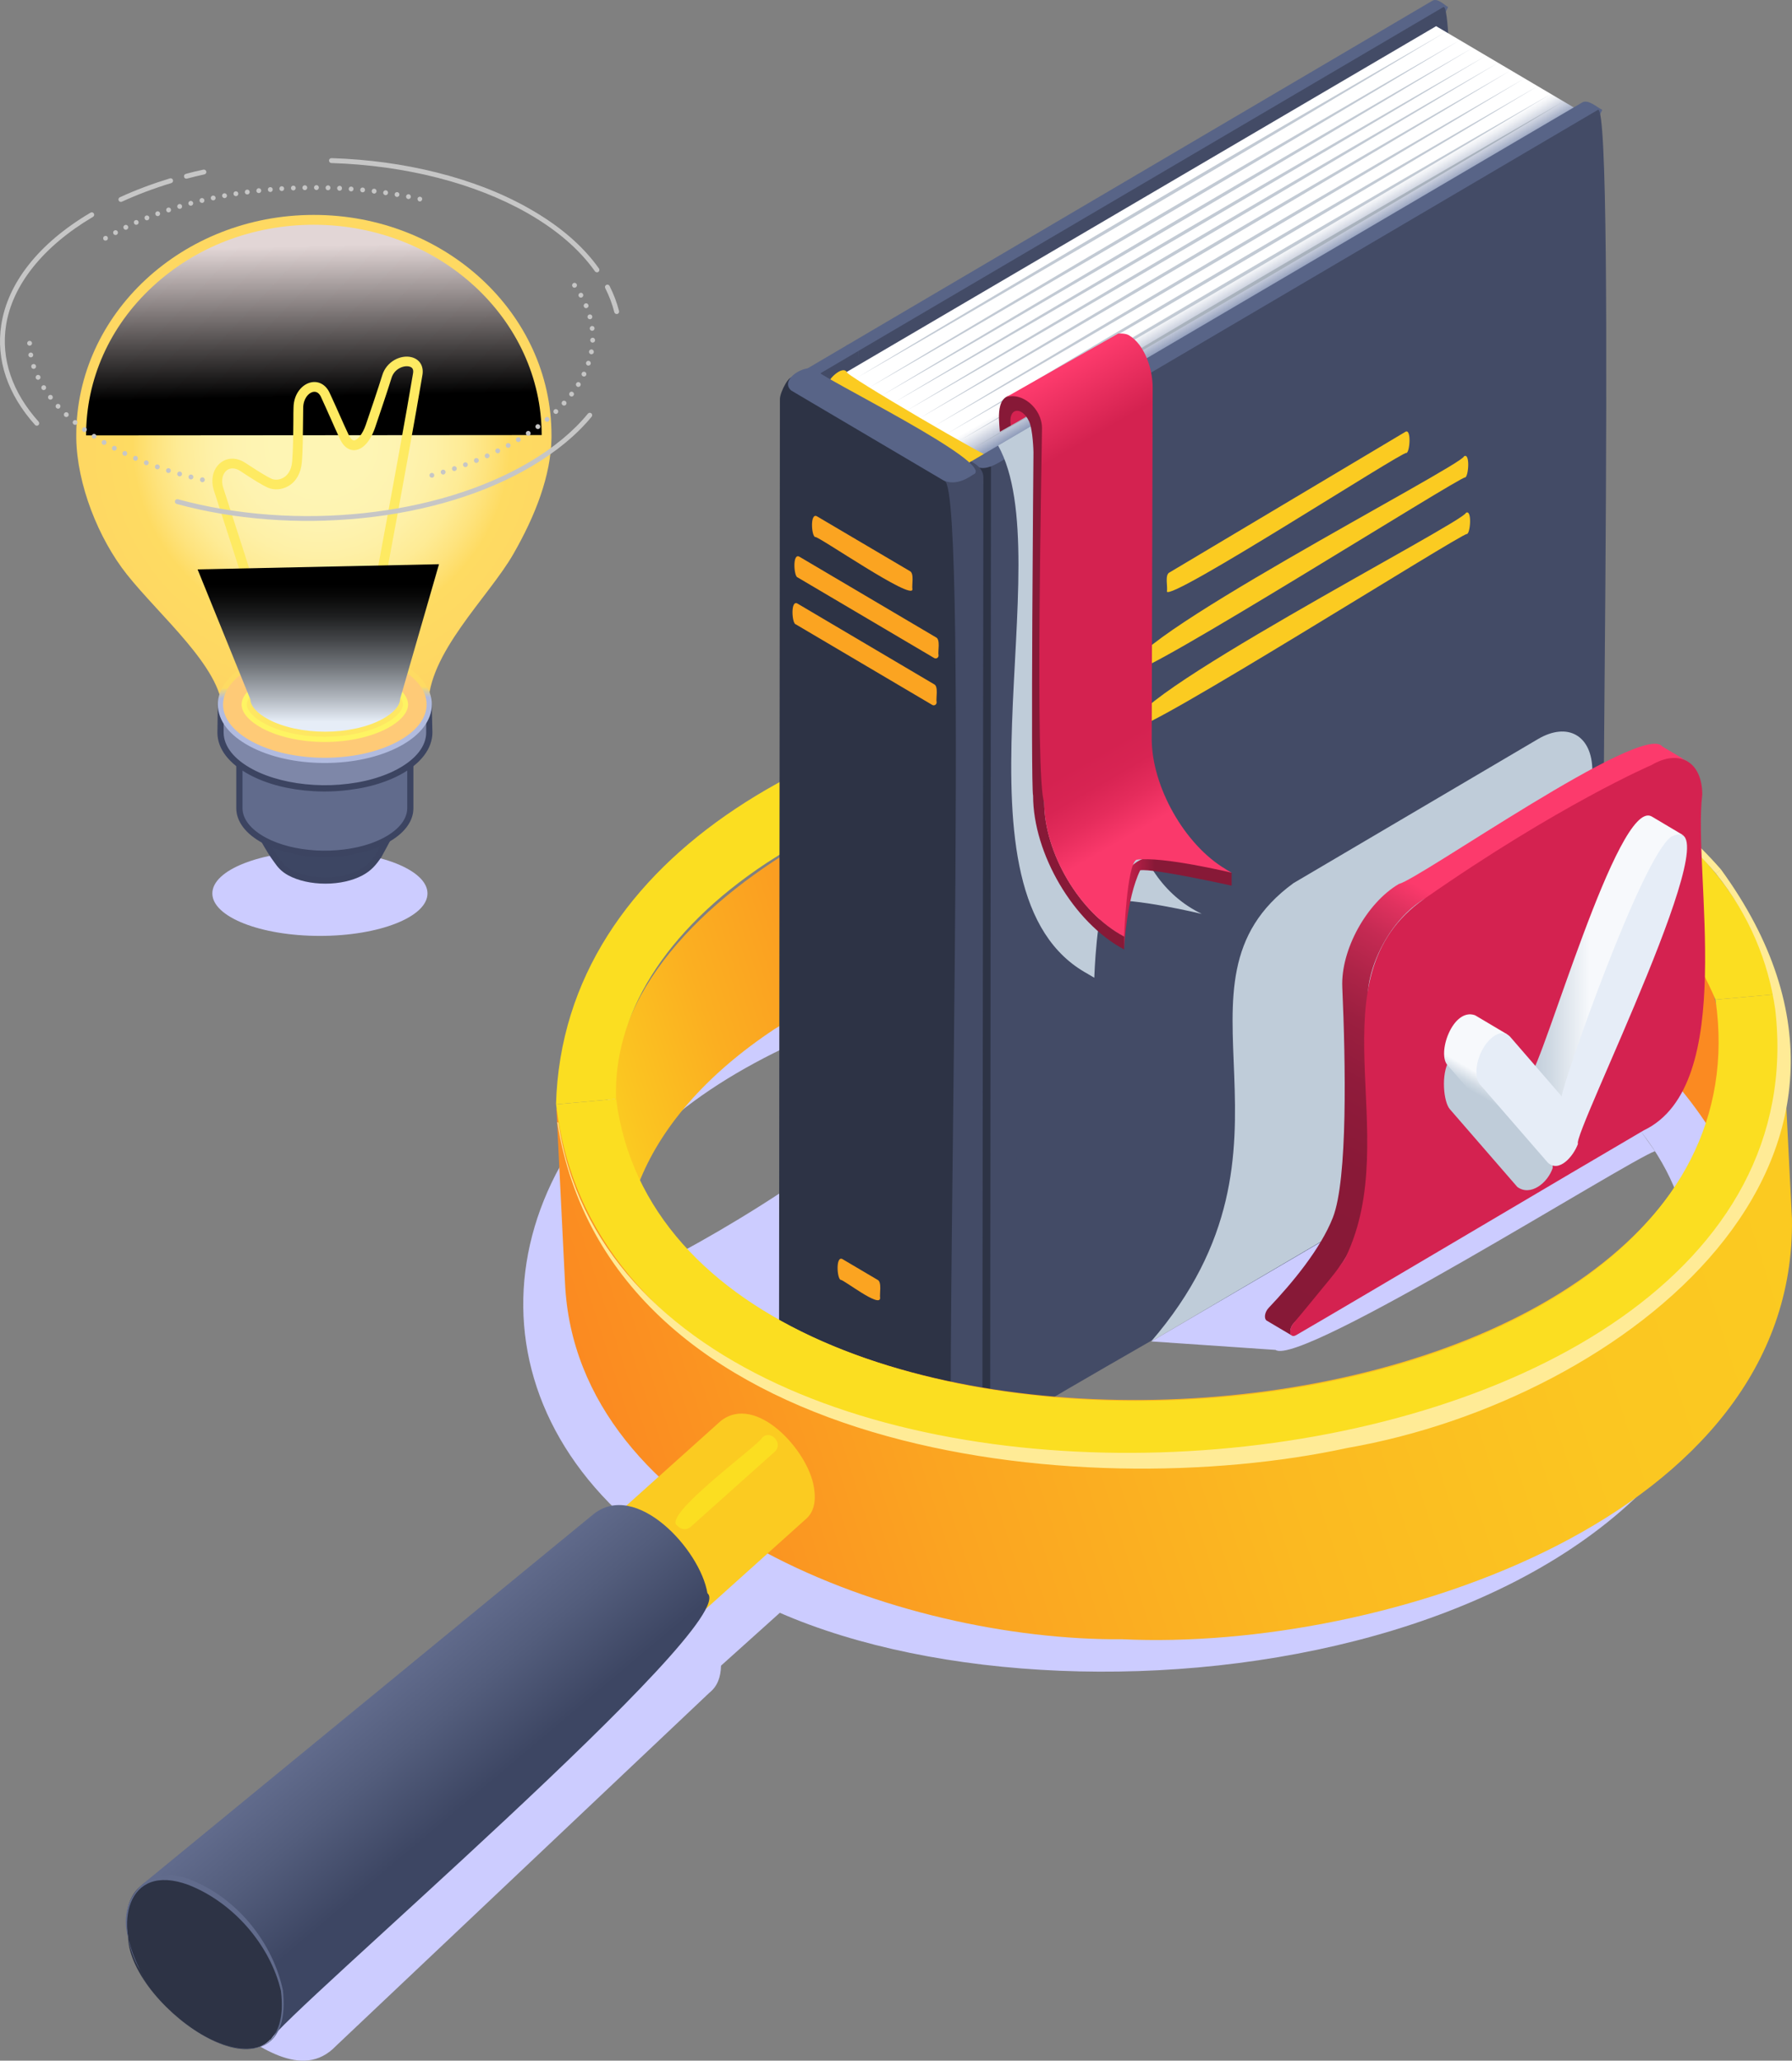 <svg width="87" height="100" viewBox="0 0 87 100" fill="none" xmlns="http://www.w3.org/2000/svg">
<rect x="0" y="0" width="87" height="100" fill="#808080" stroke="none"/>
<g style="mix-blend-mode:multiply">
<path d="M84.954 60.739C82.507 40.229 47.746 39.965 34.023 49.611C23.611 56.182 22.255 67.958 32.023 75.034C31.645 75.37 31.294 75.687 30.995 75.954C30.299 75.815 29.74 75.977 29.399 76.373C29.399 76.373 16.474 88.445 10.519 93.859C9.185 95.069 9.372 97.249 10.89 98.205C12.404 99.165 14.651 101.028 16.316 99.28L34.437 82.147C34.825 81.837 34.989 81.411 35.005 80.831L37.86 78.265C52.923 84.834 84.074 80.514 84.958 60.733L84.954 60.739ZM74.733 72.492C65.556 78.559 50.828 79.878 40.1 75.954C40.556 73.909 37.554 70.375 35.584 71.839C35.584 71.839 35.032 72.333 34.28 73.006C11.524 52.443 59.269 39.82 73.6 50.118C84.403 55.744 84.909 65.761 74.73 72.492H74.733Z" fill="#CCCCFF"/>
</g>
<path d="M37.628 49.924C50.29 41.948 74.179 41.084 82.969 54.728C87.725 40.052 63.866 34.242 52.33 36.586C42.108 37.196 25.275 46.518 31 57.452C32.035 54.768 34.239 52.163 37.625 49.924H37.628Z" fill="url(#paint0_linear_3525_4381)"/>
<path d="M37.219 41.876C49.717 33.675 76.638 32.907 83.286 48.51L86.281 48.24C80.31 25.725 27.694 29.068 26.994 53.591L29.908 53.328C29.77 49.325 32.19 45.199 37.219 41.876Z" fill="#FBDE21"/>
<path d="M83.552 42.192C78.435 36.329 70.762 34.367 62.961 33.457C62.964 33.467 62.971 33.48 62.974 33.49C70.722 34.426 78.32 36.517 83.312 42.396L83.552 42.195V42.192Z" fill="#FFEB96"/>
<g style="mix-blend-mode:multiply">
<path d="M46.285 70.936L37.052 70.626C23.785 61.831 26.16 65.617 38.024 57.795L46.285 70.936Z" fill="#CCCCFF"/>
</g>
<path d="M69.51 0.054L41.085 16.772L39.059 64.974L70.302 0.344C70.101 0.222 69.766 -0.134 69.513 0.054H69.51Z" fill="#586487"/>
<path d="M41.157 16.729L39.101 17.939L39.059 64.974L41.67 17.032L41.157 16.729Z" fill="#586487"/>
<path d="M70.078 0.341L41.67 17.032L39.709 65.198L70.364 47.188C70.052 46.954 71.008 0.021 70.082 0.344L70.078 0.341Z" fill="#434B66"/>
<path d="M39.849 18.104L39.807 65.139L41.633 64.067L41.672 17.032L39.849 18.104Z" fill="#434B66"/>
<path d="M69.723 1.27L76.7 5.389L47.197 22.687L40.221 18.569L69.723 1.27Z" fill="url(#paint1_linear_3525_4381)"/>
<path d="M41.104 18.045C40.884 18.117 48.435 22.523 48.08 22.16L47.253 22.648L40.276 18.533C40.171 18.464 40.88 17.725 41.104 18.045Z" fill="#FBCB21"/>
<path d="M76.79 4.987L48.595 21.54L47.103 69.429L77.788 5.329C77.542 5.217 77.079 4.775 76.79 4.987Z" fill="#586487"/>
<path d="M77.581 5.329L49.382 21.902L49.08 69.092C49.366 68.608 78.05 52.678 77.853 51.85C77.551 51.645 78.477 5 77.581 5.329Z" fill="#434B66"/>
<path d="M47.56 22.977L47.518 70.012L49.344 68.941L49.383 21.906L47.56 22.977Z" fill="#434B66"/>
<path d="M47.453 22.325L47.519 70.013L48.071 69.686L48.11 22.648L47.453 22.325Z" fill="#2D3345"/>
<path d="M48.682 21.491L47.145 22.394C47.719 23.232 48.803 22.183 49.385 21.906L48.682 21.491Z" fill="#586487"/>
<path d="M45.801 23.305L47.141 22.391C47.463 22.556 47.755 22.81 47.742 23.202L47.693 69.611C47.742 70.531 46.415 71.279 45.656 70.738L45.801 23.305Z" fill="#434B66"/>
<path d="M38.534 18.361L45.865 23.347C47.061 23.693 45.842 69.659 46.243 70.375C46.243 70.688 45.908 70.883 45.642 70.728C45.176 70.273 37.398 66.421 37.821 65.534L37.864 19.36C37.864 19.034 38.36 18.064 38.534 18.361Z" fill="#2D3345"/>
<path d="M47.242 23.033C46.792 23.35 46.204 23.577 45.695 23.248L38.413 18.951C37.809 18.42 39.109 17.642 39.586 17.929C39.569 18.199 48.549 22.549 47.242 23.033Z" fill="#586487"/>
<path d="M39.577 26.06C39.705 25.991 44.333 29.193 44.297 28.593C44.257 28.408 44.398 27.815 44.169 27.712L39.662 25.055C39.321 24.867 39.393 26.004 39.573 26.06H39.577Z" fill="#FBA421"/>
<path d="M38.628 30.294L45.26 34.208C45.355 34.264 45.473 34.195 45.473 34.083C45.427 33.895 45.578 33.305 45.345 33.203L38.714 29.288C38.372 29.101 38.447 30.241 38.625 30.294H38.628Z" fill="#FBA421"/>
<path d="M38.722 28.019L45.354 31.933C45.449 31.989 45.567 31.92 45.567 31.808C45.521 31.62 45.672 31.03 45.439 30.928L38.807 27.014C38.466 26.826 38.541 27.966 38.719 28.019H38.722Z" fill="#FBA421"/>
<path d="M68.275 21.981C68.104 21.886 56.726 29.249 56.65 28.702C56.706 28.5 56.532 27.887 56.782 27.778L68.229 20.956C68.531 20.771 68.449 21.968 68.275 21.985V21.981Z" fill="#FBCB21"/>
<path d="M71.214 25.915C71.04 25.823 55.228 35.808 55.149 35.26C53.71 34.301 71.089 25.335 71.168 24.887C71.477 24.699 71.385 25.905 71.214 25.915Z" fill="#FBCB21"/>
<path d="M71.124 23.172C70.95 23.079 55.138 33.064 55.059 32.517C53.621 31.557 70.999 22.591 71.078 22.143C71.387 21.955 71.295 23.162 71.124 23.172Z" fill="#FBCB21"/>
<path d="M40.814 62.108C40.949 62.089 42.736 63.497 42.729 62.986C42.693 62.804 42.828 62.204 42.601 62.105L40.903 61.103C40.565 60.918 40.634 62.053 40.814 62.108Z" fill="#FBA421"/>
<path d="M47.264 21.754C56.595 16.393 66.686 10.464 75.909 4.921C66.577 10.279 56.487 16.211 47.264 21.754Z" fill="#A9B2BD"/>
<path d="M46.557 21.398C55.918 16.037 66.044 10.104 75.3 4.558C65.939 9.92 55.813 15.852 46.557 21.398Z" fill="#C2CAD4"/>
<path d="M44.652 20.29C54 14.915 64.114 8.967 73.353 3.411C64.005 8.785 53.895 14.734 44.652 20.29Z" fill="#C2CAD4"/>
<path d="M45.953 21.058C55.301 15.684 65.414 9.738 74.657 4.179C65.309 9.554 55.196 15.499 45.953 21.058Z" fill="#C2CAD4"/>
<path d="M45.348 20.685C54.686 15.307 64.786 9.362 74.019 3.802C64.681 9.177 54.581 15.126 45.348 20.685Z" fill="#C2CAD4"/>
<path d="M44.029 19.921C53.377 14.546 63.494 8.601 72.737 3.045C63.386 8.42 53.272 14.365 44.029 19.921Z" fill="#C2CAD4"/>
<path d="M43.398 19.535C52.763 14.173 62.893 8.244 72.152 2.701C62.788 8.063 52.658 13.992 43.398 19.535Z" fill="#C2CAD4"/>
<path d="M41.605 18.328C50.917 12.983 60.991 7.074 70.195 1.547C60.883 6.889 50.812 12.805 41.605 18.328Z" fill="#C2CAD4"/>
<path d="M42.805 19.199C52.153 13.824 62.263 7.876 71.502 2.319C62.154 7.694 52.044 13.643 42.805 19.199Z" fill="#C2CAD4"/>
<path d="M42.18 18.817C51.524 13.445 61.638 7.503 70.877 1.95C61.529 7.322 51.423 13.264 42.18 18.817Z" fill="#C2CAD4"/>
<g style="mix-blend-mode:multiply">
<path d="M52.827 47.272L53.126 47.447C53.126 47.447 53.251 43.998 53.72 43.721C54.955 43.533 58.348 44.351 58.348 44.351C50.781 40.687 56.798 24.216 53.697 18.541L48.455 21.618C51.556 27.177 45.709 43.427 52.827 47.269V47.272Z" fill="#BFCCD9"/>
</g>
<path d="M54.573 45.446C53.623 40.523 56.629 41.215 59.795 42.349V42.979C59.795 42.979 55.975 42.129 55.354 42.234C54.684 43.612 54.569 46.075 54.569 46.075V45.446H54.573Z" fill="url(#paint2_linear_3525_4381)"/>
<path d="M49.212 19.953C49.028 20.023 48.895 20.727 49.071 20.656C49.246 20.584 54.293 17.559 54.293 17.559C54.303 17.381 54.251 16.926 54.434 16.857L49.212 19.953Z" fill="#D42250"/>
<path d="M49.63 19.238C50.972 19.623 50.744 21.005 50.74 21.905L50.694 38.933C50.701 41.389 52.416 44.314 54.577 45.445V46.075C52.113 44.773 50.159 41.419 50.156 38.616C50.029 38.104 50.174 21.942 50.174 21.942C50.174 21.942 50.15 20.85 49.959 20.444C49.607 19.699 48.924 19.768 49.075 20.655L48.543 20.955C48.484 20.236 48.289 18.853 49.63 19.238Z" fill="#871937"/>
<path d="M59.502 42.174C57.518 41.007 55.908 38.165 55.915 35.837L55.961 18.809C55.961 17.912 55.577 16.718 54.798 16.263C54.612 16.16 54.288 16.189 54.288 16.189C54.288 16.189 49.182 19.082 48.83 19.284C49.603 18.997 50.588 19.815 50.588 20.777C50.588 21.739 50.237 37.833 50.693 38.936C50.696 41.393 52.414 44.318 54.575 45.449C54.575 45.449 54.7 42 55.169 41.723C56.404 41.535 59.797 42.352 59.797 42.352L59.498 42.178L59.502 42.174Z" fill="url(#paint3_linear_3525_4381)"/>
<g style="mix-blend-mode:multiply">
<path d="M74.663 35.868L62.799 42.855C56.098 47.739 64.132 55.527 55.885 65.1L75.445 53.605C76.597 52.085 77.412 49.618 77.406 48.078L77.307 37.404C77.304 35.7 76.118 35.01 74.663 35.868Z" fill="#BFCCD9"/>
</g>
<g style="mix-blend-mode:multiply">
<path d="M61.927 65.508L55.897 65.096L77.795 52.262L80.347 55.863C78.981 56.351 63.129 66.349 61.927 65.508Z" fill="#CCCCFF"/>
</g>
<path d="M80.7 36.22C79.747 35.026 68.937 42.653 67.913 42.897C66.339 43.824 65.088 46.106 65.167 47.906C65.328 51.57 65.436 57.231 64.71 59.084C64.112 60.611 62.733 62.267 61.596 63.464C61.376 63.694 61.366 64.008 61.498 64.087L62.73 64.816C62.595 64.736 62.608 64.423 62.828 64.192C63.965 62.995 65.344 61.343 65.942 59.813C66.668 57.96 66.559 52.298 66.398 48.635C66.32 46.834 67.571 44.556 69.144 43.629C70.205 43.362 80.92 35.795 81.931 36.952L80.7 36.223V36.22Z" fill="url(#paint4_linear_3525_4381)"/>
<path d="M82.643 38.555C82.64 36.969 81.536 36.329 80.183 37.124C80.183 37.124 75.693 39.053 69.14 43.626C63.64 47.465 68.186 55.03 65.345 60.984C65.253 61.176 65.193 61.213 64.962 61.561C64.823 61.771 64.195 62.523 64.195 62.523C64.195 62.523 63.118 63.844 62.82 64.189C62.522 64.534 62.607 64.977 62.932 64.789C66.01 63.002 76.547 56.753 79.802 54.854C84.4 52.661 82.18 42.403 82.643 38.555Z" fill="#D42250"/>
<g style="mix-blend-mode:multiply">
<path d="M79.671 41.77C82.821 40.124 75.062 56.302 75.388 56.661C75.148 57.41 74.297 58.072 73.663 57.598L70.388 53.825C70.08 53.472 69.955 52.127 70.349 51.477C70.513 51.207 71.643 51.27 71.824 51.477L74.337 54.379C74.626 53.97 79.106 41.391 79.667 41.773L79.671 41.77Z" fill="#BFCCD9"/>
</g>
<path d="M80.179 39.616C78.546 38.749 74.95 51.547 74.25 52.269L75.823 53.202C76.533 52.45 80.129 39.669 81.752 40.55L80.179 39.616Z" fill="url(#paint5_linear_3525_4381)"/>
<path d="M75.144 56.424L71.958 52.585C71.393 52.048 72.313 50.129 73.186 50.201L71.613 49.268C70.529 48.876 69.728 51.164 70.299 51.718L73.574 55.49C73.505 55.514 75.236 56.493 75.265 56.523C75.223 56.496 75.183 56.463 75.147 56.424H75.144Z" fill="url(#paint6_linear_3525_4381)"/>
<path d="M81.149 40.596C84.358 39.029 76.288 55.121 76.61 55.507C76.387 56.117 75.69 56.928 75.145 56.42L71.87 52.648C71.561 52.295 71.637 51.48 72.031 50.831C72.304 50.369 72.885 49.868 73.306 50.3L75.818 53.202C75.885 52.519 79.718 41.554 81.149 40.596Z" fill="#E6EDF7"/>
<path d="M54.493 79.549C67.221 80.146 87.234 73.614 86.997 59.135L86.537 50.02L83.604 50.175C83.742 71.794 32.87 74.573 29.911 53.562L27.014 53.816L27.431 62.261C27.963 73.917 43.713 79.635 54.493 79.549Z" fill="url(#paint7_linear_3525_4381)"/>
<path d="M86.282 48.24L83.286 48.51C86.656 71.708 32.694 75.236 29.912 53.328L26.998 53.592C29.974 79.404 89.806 75.483 86.285 48.24H86.282Z" fill="#FBDE21"/>
<path d="M83.309 42.396C84.908 44.385 85.848 46.63 86.186 48.981C86.166 48.981 86.173 48.981 86.186 48.981C89.113 74.342 30.732 78.695 27.109 54.481C27.093 54.475 27.073 54.465 27.057 54.458C29.625 70.632 52.437 73.082 65.427 70.263C78.842 67.928 93.78 56.226 83.549 42.188L83.309 42.39V42.396Z" fill="#FFEB96"/>
<path d="M39.511 72.159C39.245 70.414 36.709 67.592 34.988 68.96L29.529 73.854L33.658 78.628L39.074 73.761C39.508 73.412 39.633 72.894 39.514 72.159H39.511Z" fill="#FBCB21"/>
<path d="M33.985 77.121C34.191 81.115 29.199 77.629 29.183 75.377C28.93 73.966 29.797 73.211 31.124 73.692C32.451 74.174 33.732 75.71 33.985 77.121Z" fill="#C1842C"/>
<path d="M34.345 77.316C33.997 75.199 30.87 71.802 28.794 73.494L6.893 91.459L13.13 99C13.564 97.935 36.089 78.73 34.342 77.312L34.345 77.316Z" fill="url(#paint8_linear_3525_4381)"/>
<path d="M13.684 96.596C14.082 102.772 6.287 97.476 6.218 93.987C5.798 91.808 7.128 90.621 9.191 91.343C11.254 92.062 13.264 94.416 13.684 96.596Z" fill="#2D3345"/>
<path d="M13.638 96.606C13.116 94.393 11.332 92.323 9.148 91.469C6.1 90.347 5.531 93.48 6.806 95.62C7.834 98.541 14.291 101.961 13.638 96.603V96.606ZM13.736 96.589C14.295 101.974 7.867 98.575 6.809 95.623C6.599 95.198 6.402 94.736 6.29 94.275C5.525 92.121 7.279 90.258 9.414 91.29C11.595 92.204 13.263 94.341 13.736 96.589Z" fill="#616B8C"/>
<path d="M37.606 70.454L33.533 74.094C33.346 74.262 33.057 74.239 32.893 74.044C32.052 73.573 36.9 70.091 37.008 69.758C37.445 69.359 38.05 70.071 37.606 70.454Z" fill="#FBDE21"/>
<g style="mix-blend-mode:multiply">
<path d="M20.754 43.356C20.754 44.494 18.415 45.417 15.531 45.417C12.647 45.417 10.309 44.494 10.309 43.356C10.309 42.219 12.647 41.295 15.531 41.295C18.415 41.295 20.754 42.219 20.754 43.356Z" fill="#CCCCFF"/>
</g>
<path d="M12.74 40.63H18.869L18.41 41.481C18.163 41.854 17.943 42.124 17.529 42.348C16.577 42.859 15.03 42.859 14.077 42.348C13.68 42.137 13.535 41.877 13.384 41.675C13.108 41.306 12.74 40.627 12.74 40.627V40.63Z" fill="#3D4663"/>
<path d="M15.798 42.882C15.121 42.882 14.484 42.74 14.004 42.483C13.63 42.282 13.459 42.044 13.321 41.85C13.301 41.82 13.282 41.794 13.262 41.767C12.983 41.395 12.621 40.729 12.608 40.702C12.582 40.656 12.585 40.597 12.608 40.551C12.635 40.505 12.684 40.475 12.74 40.475H18.869C18.921 40.472 18.971 40.498 19 40.544C19.026 40.59 19.03 40.646 19 40.696L18.54 41.55C18.54 41.55 18.537 41.556 18.534 41.563C18.264 41.969 18.028 42.249 17.598 42.48C17.115 42.737 16.478 42.882 15.801 42.882H15.798ZM12.999 40.782C13.131 41.009 13.338 41.359 13.505 41.586C13.525 41.612 13.548 41.642 13.567 41.672C13.699 41.856 13.837 42.048 14.146 42.213C15.059 42.701 16.543 42.701 17.453 42.213C17.824 42.011 18.031 41.774 18.274 41.401L18.609 40.778H12.996L12.999 40.782Z" fill="#3C4461"/>
<path d="M19.917 35.123H18.016H16.712H15.322L11.617 35.126V39.215C11.624 39.782 12.028 40.353 12.839 40.785C13.535 41.157 14.419 41.368 15.329 41.418C15.792 41.444 16.262 41.428 16.718 41.368C17.175 41.312 17.615 41.213 18.022 41.071C18.265 40.989 18.495 40.89 18.709 40.775C19.52 40.339 19.924 39.772 19.924 39.205V35.116L19.917 35.123Z" fill="#616B8C"/>
<path d="M15.761 41.586C15.613 41.586 15.469 41.583 15.321 41.573C14.345 41.517 13.465 41.293 12.768 40.92C11.931 40.475 11.471 39.868 11.471 39.215V35.126C11.468 35.087 11.484 35.047 11.511 35.018C11.54 34.988 11.576 34.971 11.619 34.971H16.713C16.713 34.971 17.038 34.968 17.364 34.968C17.528 34.968 17.689 34.968 17.81 34.968C17.873 34.968 17.922 34.968 17.958 34.968C17.978 34.968 17.991 34.968 18.001 34.968C18.004 34.968 18.011 34.968 18.014 34.968L19.916 34.965C19.955 34.965 19.995 34.981 20.024 35.011C20.054 35.041 20.07 35.077 20.07 35.12V39.209C20.077 39.862 19.617 40.468 18.779 40.913C18.569 41.026 18.329 41.131 18.073 41.22C17.669 41.362 17.219 41.461 16.74 41.523C16.415 41.563 16.086 41.586 15.761 41.586ZM11.773 35.281V39.219C11.777 39.753 12.181 40.261 12.913 40.653C13.56 40.999 14.424 41.217 15.34 41.27C15.794 41.296 16.25 41.279 16.703 41.223C17.163 41.167 17.59 41.068 17.975 40.937C18.218 40.851 18.441 40.755 18.638 40.65C19.371 40.257 19.771 39.746 19.771 39.212V35.275H18.017C18.017 35.275 18.011 35.275 18.008 35.275C17.945 35.275 17.203 35.275 16.713 35.275H11.77L11.773 35.281Z" fill="#3C4461"/>
<path d="M20.834 34.183H18.512H16.922H15.224L10.701 34.187L10.708 35.545C10.708 36.238 11.204 36.933 12.192 37.461C13.043 37.916 14.124 38.173 15.234 38.236C15.802 38.269 16.374 38.246 16.932 38.177C17.487 38.107 18.029 37.989 18.522 37.817C18.817 37.715 19.1 37.596 19.359 37.454C20.348 36.923 20.841 36.231 20.841 35.535L20.834 34.177V34.183Z" fill="#7E87A8"/>
<path d="M15.761 38.41C15.583 38.41 15.403 38.404 15.225 38.394C14.04 38.328 12.969 38.054 12.121 37.602C11.113 37.062 10.555 36.336 10.555 35.551L10.574 34.193C10.574 34.153 10.574 34.104 10.604 34.074C10.633 34.044 10.66 34.038 10.699 34.038H16.92C16.92 34.038 17.318 34.031 17.715 34.035C17.916 34.035 18.113 34.035 18.264 34.035C18.339 34.035 18.402 34.035 18.444 34.035C18.467 34.035 18.484 34.035 18.497 34.035C18.503 34.035 18.507 34.035 18.513 34.035L20.835 34.031C20.921 34.031 20.96 34.1 20.96 34.183L20.993 35.541C20.993 36.326 20.438 37.055 19.43 37.596C19.174 37.734 18.884 37.86 18.569 37.968C18.076 38.14 17.531 38.262 16.947 38.334C16.552 38.384 16.152 38.41 15.754 38.41H15.761ZM10.857 34.344V35.551C10.863 36.218 11.363 36.851 12.266 37.332C13.061 37.757 14.118 38.025 15.245 38.09C15.8 38.123 16.362 38.104 16.914 38.034C17.475 37.965 18.001 37.846 18.474 37.681C18.773 37.579 19.045 37.461 19.288 37.329C20.192 36.844 20.691 36.211 20.691 35.545V34.338L18.517 34.341C18.513 34.341 18.51 34.341 18.507 34.341C18.438 34.341 17.528 34.341 16.927 34.341H10.857V34.344Z" fill="#3C4461"/>
<path d="M3.703 21.129C3.697 15.223 8.86 10.432 15.229 10.429C21.601 10.425 26.771 15.207 26.774 21.113C26.774 21.155 26.774 21.198 26.774 21.244C26.751 23.084 25.983 25.04 24.918 26.893C23.72 28.98 20.73 31.74 20.796 34.316C20.862 36.825 10.877 36.97 10.798 34.461C10.732 32.383 7.766 29.9 6.157 27.872C4.771 26.125 3.736 23.497 3.703 21.264C3.703 21.218 3.703 21.175 3.703 21.129Z" fill="url(#paint9_radial_3525_4381)"/>
<path style="mix-blend-mode:screen" d="M4.179 21.129C4.179 18.408 5.319 15.846 7.398 13.917C9.487 11.978 12.269 10.91 15.229 10.907C21.331 10.907 26.294 15.487 26.298 21.112L4.176 21.129H4.179Z" fill="url(#paint10_linear_3525_4381)"/>
<path d="M12.188 32.275C10.21 33.337 10.21 35.051 12.191 36.11C14.172 37.168 17.377 37.165 19.358 36.103C21.335 35.041 21.335 33.327 19.355 32.268C17.374 31.21 14.168 31.213 12.188 32.275Z" fill="#FECA77"/>
<path d="M15.766 37.026C14.396 37.026 13.105 36.739 12.13 36.218C11.128 35.684 10.579 34.965 10.576 34.191C10.576 33.419 11.125 32.697 12.127 32.159C13.102 31.638 14.393 31.348 15.769 31.348C17.149 31.348 18.439 31.635 19.412 32.156C20.414 32.69 20.962 33.409 20.965 34.184C20.965 34.956 20.417 35.678 19.415 36.215C18.439 36.736 17.149 37.026 15.772 37.026H15.766ZM15.776 31.602C14.498 31.602 13.22 31.863 12.245 32.383C11.332 32.875 10.829 33.515 10.829 34.191C10.829 34.867 11.335 35.506 12.248 35.994C13.217 36.512 14.491 36.773 15.766 36.773C17.044 36.773 18.325 36.512 19.297 35.991C20.21 35.5 20.712 34.86 20.712 34.184C20.712 33.508 20.207 32.868 19.294 32.38C18.325 31.863 17.05 31.602 15.776 31.602Z" fill="url(#paint11_linear_3525_4381)"/>
<g style="mix-blend-mode:multiply">
<path d="M13.964 34.434C13.866 34.434 13.774 34.372 13.744 34.273C13.718 34.194 11.221 26.356 10.387 23.81C10.213 23.276 10.341 22.745 10.716 22.451C11.051 22.191 11.494 22.194 11.905 22.458C11.96 22.494 12.026 22.537 12.098 22.583C12.424 22.794 12.916 23.117 13.192 23.236C13.317 23.292 13.544 23.309 13.767 23.177C13.934 23.078 14.145 22.86 14.184 22.395C14.23 21.855 14.237 21.06 14.243 20.361C14.243 20.156 14.243 19.959 14.25 19.777C14.26 19.095 14.68 18.646 15.094 18.557C15.468 18.475 15.817 18.666 16 19.058C16.158 19.398 16.322 19.761 16.48 20.117C16.634 20.466 16.782 20.796 16.924 21.096C16.963 21.182 17.071 21.377 17.19 21.373C17.344 21.363 17.597 21.093 17.764 20.602C17.984 19.965 18.375 18.801 18.559 18.208C18.766 17.532 19.456 17.209 19.968 17.331C20.369 17.426 20.579 17.762 20.51 18.188C19.873 22.026 17.732 33.363 17.712 33.475C17.689 33.6 17.567 33.686 17.439 33.66C17.314 33.636 17.229 33.514 17.255 33.386C17.278 33.27 19.416 21.94 20.054 18.109C20.083 17.924 20.024 17.822 19.863 17.785C19.604 17.723 19.144 17.888 19.006 18.346C18.822 18.943 18.428 20.113 18.208 20.757C17.981 21.416 17.61 21.822 17.216 21.845C17.048 21.855 16.733 21.795 16.503 21.301C16.359 20.994 16.211 20.664 16.056 20.311C15.899 19.962 15.738 19.596 15.583 19.263C15.521 19.128 15.403 18.976 15.196 19.019C14.969 19.068 14.726 19.355 14.72 19.787C14.72 19.968 14.716 20.163 14.713 20.367C14.706 21.076 14.703 21.878 14.654 22.438C14.608 22.956 14.381 23.361 14.01 23.582C13.698 23.767 13.317 23.8 13.012 23.668C12.703 23.533 12.21 23.213 11.852 22.979C11.78 22.933 11.717 22.89 11.662 22.854C11.422 22.699 11.182 22.689 11.008 22.824C10.831 22.962 10.709 23.276 10.837 23.668C11.671 26.217 14.168 34.059 14.194 34.134C14.233 34.256 14.164 34.388 14.043 34.428C14.02 34.434 13.997 34.438 13.971 34.438L13.964 34.434Z" fill="#FEEA62"/>
</g>
<path d="M15.766 35.882C14.649 35.882 13.565 35.648 12.8 35.235C12.209 34.919 11.857 34.53 11.857 34.19C11.857 33.85 12.209 33.461 12.8 33.145C13.569 32.733 14.656 32.495 15.779 32.495C16.896 32.495 17.98 32.729 18.745 33.141C19.337 33.458 19.688 33.847 19.688 34.187C19.688 34.526 19.337 34.915 18.745 35.232C17.977 35.644 16.889 35.882 15.769 35.882H15.766Z" fill="#FEE762"/>
<path d="M15.765 36.007C14.626 36.007 13.525 35.766 12.74 35.347C12.096 35.004 11.729 34.582 11.729 34.19C11.729 33.797 12.096 33.375 12.737 33.032C13.525 32.61 14.632 32.37 15.775 32.37C16.915 32.37 18.015 32.61 18.8 33.029C19.444 33.372 19.812 33.794 19.812 34.187C19.812 34.579 19.444 35.001 18.804 35.344C18.015 35.766 16.908 36.007 15.765 36.007ZM15.765 35.753C16.869 35.753 17.933 35.522 18.685 35.12C19.227 34.83 19.562 34.473 19.562 34.187C19.562 33.9 19.227 33.544 18.685 33.253C17.936 32.854 16.875 32.623 15.778 32.623C14.675 32.623 13.611 32.854 12.858 33.257C12.316 33.547 11.981 33.903 11.981 34.19C11.981 34.477 12.316 34.833 12.858 35.123C13.607 35.522 14.668 35.753 15.765 35.753Z" fill="#FEF462"/>
<path style="mix-blend-mode:screen" d="M9.594 27.634L12.156 33.942C12.156 34.255 12.484 34.618 13.033 34.911C13.745 35.291 14.747 35.508 15.785 35.508C16.826 35.508 17.835 35.287 18.548 34.905C19.096 34.611 19.421 34.248 19.421 33.935L21.313 27.38L9.594 27.631V27.634Z" fill="url(#paint12_linear_3525_4381)"/>
<g style="mix-blend-mode:soft-light">
<path d="M9.051 8.673C8.998 8.673 8.949 8.64 8.936 8.584C8.919 8.522 8.955 8.456 9.018 8.439C9.346 8.35 9.53 8.307 9.875 8.232C9.937 8.218 10 8.258 10.016 8.321C10.029 8.383 9.99 8.446 9.928 8.462C9.586 8.538 9.402 8.581 9.08 8.667C9.07 8.667 9.06 8.67 9.051 8.67V8.673Z" fill="#C6C6C6"/>
</g>
<g style="mix-blend-mode:soft-light">
<path d="M5.869 9.797C5.823 9.797 5.78 9.771 5.76 9.728C5.734 9.669 5.76 9.599 5.819 9.573C6.578 9.223 7.396 8.917 8.25 8.656C8.312 8.637 8.378 8.673 8.398 8.735C8.417 8.798 8.381 8.864 8.319 8.884C7.475 9.138 6.667 9.444 5.918 9.787C5.901 9.794 5.885 9.797 5.869 9.797Z" fill="#C6C6C6"/>
</g>
<g style="mix-blend-mode:soft-light">
<path d="M1.789 20.66C1.756 20.66 1.723 20.646 1.7 20.62C0.37 19.136 -0.198 17.458 0.061 15.769C0.216 14.76 0.659 13.784 1.378 12.868C2.117 11.925 3.132 11.067 4.397 10.319C4.453 10.286 4.525 10.306 4.558 10.362C4.591 10.418 4.571 10.49 4.515 10.523C2.094 11.954 0.593 13.831 0.291 15.802C0.045 17.421 0.59 19.031 1.874 20.462C1.917 20.511 1.914 20.584 1.865 20.63C1.842 20.65 1.815 20.66 1.786 20.66H1.789Z" fill="#C6C6C6"/>
</g>
<g style="mix-blend-mode:soft-light">
<path d="M15.191 25.277C14.459 25.283 13.723 25.26 12.994 25.204C11.457 25.089 9.969 24.835 8.576 24.456C8.514 24.439 8.478 24.373 8.494 24.311C8.511 24.248 8.576 24.212 8.639 24.228C14.374 25.794 21.232 25.066 25.709 22.418C26.878 21.726 27.834 20.937 28.543 20.073C28.586 20.024 28.658 20.017 28.708 20.057C28.757 20.1 28.764 20.172 28.724 20.222C27.995 21.105 27.019 21.913 25.827 22.619C23.574 23.954 20.716 24.825 17.57 25.145C16.781 25.224 15.99 25.267 15.195 25.277H15.191Z" fill="#C6C6C6"/>
</g>
<g style="mix-blend-mode:soft-light">
<path d="M29.939 15.239C29.887 15.239 29.837 15.203 29.824 15.15C29.726 14.758 29.578 14.365 29.384 13.983C29.354 13.923 29.377 13.854 29.436 13.824C29.496 13.795 29.565 13.818 29.594 13.877C29.794 14.273 29.949 14.682 30.054 15.094C30.07 15.157 30.031 15.223 29.969 15.236C29.959 15.236 29.949 15.239 29.942 15.239H29.939Z" fill="#C6C6C6"/>
</g>
<g style="mix-blend-mode:soft-light">
<path d="M28.983 13.214C28.947 13.214 28.907 13.197 28.884 13.165C28.129 12.1 27.022 11.146 25.59 10.332C23.041 8.884 19.665 8.024 16.088 7.912C16.022 7.912 15.973 7.856 15.973 7.79C15.973 7.724 16.029 7.674 16.094 7.674C17.865 7.73 19.582 7.964 21.198 8.37C22.874 8.789 24.391 9.379 25.705 10.128C27.17 10.959 28.303 11.935 29.078 13.029C29.114 13.082 29.105 13.155 29.052 13.194C29.032 13.207 29.009 13.217 28.986 13.217L28.983 13.214Z" fill="#C6C6C6"/>
</g>
<g style="mix-blend-mode:soft-light">
<path d="M5.123 11.679C5.094 11.679 5.061 11.666 5.041 11.646C5.035 11.639 5.031 11.636 5.028 11.629C5.025 11.623 5.022 11.616 5.018 11.61C5.018 11.603 5.012 11.596 5.012 11.586C5.012 11.58 5.012 11.57 5.012 11.563C5.012 11.557 5.012 11.547 5.012 11.54C5.012 11.534 5.015 11.524 5.018 11.517C5.018 11.511 5.025 11.504 5.028 11.497C5.031 11.491 5.038 11.484 5.041 11.481C5.068 11.455 5.11 11.441 5.146 11.448C5.153 11.448 5.163 11.451 5.169 11.455C5.176 11.455 5.183 11.461 5.189 11.464C5.196 11.468 5.202 11.474 5.206 11.478C5.212 11.484 5.215 11.488 5.219 11.494C5.222 11.501 5.225 11.507 5.229 11.514C5.229 11.521 5.235 11.527 5.235 11.537C5.235 11.544 5.235 11.553 5.235 11.56C5.235 11.567 5.235 11.577 5.235 11.583C5.235 11.59 5.232 11.6 5.229 11.606C5.229 11.613 5.222 11.619 5.219 11.626C5.215 11.633 5.209 11.639 5.206 11.643C5.199 11.649 5.196 11.652 5.189 11.656C5.183 11.659 5.176 11.662 5.169 11.666C5.163 11.666 5.156 11.672 5.146 11.672C5.14 11.672 5.13 11.672 5.123 11.672V11.679Z" fill="#C6C6C6"/>
<path d="M5.506 11.342C5.476 11.286 5.496 11.213 5.555 11.184C5.611 11.154 5.683 11.174 5.713 11.233C5.742 11.293 5.723 11.362 5.663 11.392C5.647 11.401 5.627 11.405 5.608 11.405C5.565 11.405 5.525 11.382 5.502 11.342H5.506ZM6.002 11.082C5.972 11.022 5.998 10.953 6.058 10.923C6.117 10.894 6.186 10.92 6.215 10.979C6.245 11.039 6.219 11.108 6.159 11.138C6.143 11.144 6.127 11.151 6.11 11.151C6.067 11.151 6.025 11.128 6.002 11.085V11.082ZM6.508 10.841C6.481 10.781 6.508 10.712 6.567 10.686C6.626 10.659 6.695 10.686 6.721 10.745C6.747 10.805 6.721 10.874 6.662 10.9C6.646 10.907 6.632 10.91 6.616 10.91C6.57 10.91 6.527 10.884 6.508 10.841ZM7.023 10.617C7 10.557 7.027 10.488 7.089 10.462C7.148 10.439 7.217 10.468 7.243 10.528C7.266 10.587 7.237 10.656 7.178 10.683C7.164 10.689 7.148 10.693 7.135 10.693C7.089 10.693 7.043 10.666 7.027 10.62L7.023 10.617ZM7.546 10.412C7.523 10.35 7.555 10.284 7.614 10.261C7.677 10.237 7.743 10.27 7.766 10.33C7.789 10.392 7.756 10.458 7.697 10.481C7.683 10.485 7.67 10.488 7.657 10.488C7.608 10.488 7.562 10.458 7.546 10.409V10.412ZM8.074 10.224C8.055 10.162 8.087 10.096 8.15 10.076C8.212 10.056 8.278 10.089 8.298 10.152C8.317 10.214 8.285 10.28 8.222 10.3C8.209 10.303 8.199 10.307 8.186 10.307C8.137 10.307 8.091 10.277 8.074 10.224ZM8.61 10.053C8.59 9.99 8.626 9.924 8.689 9.904C8.751 9.885 8.817 9.921 8.836 9.983C8.856 10.046 8.82 10.112 8.758 10.132C8.748 10.132 8.735 10.135 8.725 10.135C8.672 10.135 8.626 10.102 8.61 10.05V10.053ZM9.148 9.898C9.132 9.835 9.168 9.769 9.231 9.753C9.293 9.736 9.359 9.772 9.375 9.835C9.391 9.898 9.355 9.964 9.293 9.98C9.283 9.98 9.273 9.983 9.263 9.983C9.211 9.983 9.162 9.951 9.148 9.894V9.898ZM9.69 9.756C9.674 9.693 9.713 9.627 9.779 9.614C9.841 9.598 9.907 9.637 9.92 9.703C9.937 9.766 9.897 9.832 9.832 9.845C9.822 9.845 9.815 9.845 9.805 9.845C9.753 9.845 9.703 9.809 9.69 9.756ZM19.807 9.657C19.744 9.644 19.702 9.581 19.715 9.519C19.728 9.456 19.791 9.413 19.853 9.426C19.915 9.439 19.958 9.502 19.945 9.565C19.935 9.621 19.886 9.66 19.83 9.66C19.823 9.66 19.814 9.66 19.807 9.66V9.657ZM10.236 9.631C10.223 9.568 10.262 9.505 10.328 9.492C10.39 9.479 10.452 9.519 10.466 9.585C10.479 9.647 10.439 9.71 10.374 9.723C10.367 9.723 10.357 9.723 10.351 9.723C10.295 9.723 10.245 9.687 10.236 9.631ZM19.255 9.555C19.193 9.545 19.147 9.482 19.16 9.42C19.17 9.357 19.232 9.311 19.294 9.324C19.357 9.334 19.403 9.397 19.39 9.459C19.38 9.515 19.331 9.558 19.275 9.558C19.268 9.558 19.262 9.558 19.255 9.558V9.555ZM10.784 9.519C10.771 9.456 10.814 9.393 10.879 9.38C10.942 9.367 11.004 9.41 11.017 9.476C11.03 9.538 10.988 9.601 10.922 9.614C10.915 9.614 10.909 9.614 10.902 9.614C10.847 9.614 10.797 9.575 10.787 9.519H10.784ZM18.703 9.469C18.638 9.459 18.595 9.4 18.605 9.334C18.615 9.268 18.674 9.225 18.739 9.235C18.805 9.245 18.848 9.304 18.838 9.37C18.828 9.43 18.779 9.472 18.723 9.472C18.716 9.472 18.71 9.472 18.703 9.472V9.469ZM11.336 9.42C11.326 9.354 11.369 9.294 11.434 9.284C11.497 9.275 11.559 9.317 11.569 9.383C11.579 9.446 11.536 9.509 11.471 9.519C11.464 9.519 11.457 9.519 11.454 9.519C11.398 9.519 11.346 9.479 11.336 9.42ZM18.148 9.393C18.082 9.387 18.037 9.327 18.046 9.261C18.053 9.195 18.112 9.149 18.178 9.159C18.244 9.166 18.29 9.225 18.28 9.291C18.273 9.35 18.224 9.393 18.165 9.397C18.158 9.397 18.155 9.397 18.148 9.397V9.393ZM11.888 9.334C11.878 9.268 11.924 9.209 11.99 9.202C12.055 9.192 12.114 9.238 12.121 9.304C12.131 9.37 12.085 9.43 12.019 9.436C12.016 9.436 12.009 9.436 12.003 9.436C11.944 9.436 11.894 9.393 11.884 9.334H11.888ZM17.593 9.334C17.527 9.327 17.481 9.271 17.488 9.205C17.495 9.139 17.55 9.093 17.616 9.1C17.682 9.106 17.728 9.162 17.721 9.228C17.715 9.288 17.665 9.334 17.606 9.334C17.603 9.334 17.596 9.334 17.593 9.334ZM12.446 9.265C12.44 9.199 12.486 9.143 12.551 9.133C12.617 9.126 12.673 9.172 12.683 9.238C12.689 9.304 12.643 9.36 12.578 9.37C12.574 9.37 12.571 9.37 12.564 9.37C12.505 9.37 12.453 9.327 12.446 9.265ZM17.038 9.288C16.972 9.284 16.923 9.225 16.93 9.162C16.933 9.096 16.992 9.047 17.054 9.054C17.12 9.057 17.169 9.116 17.163 9.179C17.16 9.242 17.107 9.288 17.048 9.288C17.045 9.288 17.041 9.288 17.038 9.288ZM13.005 9.209C12.998 9.143 13.047 9.087 13.113 9.08C13.179 9.073 13.234 9.123 13.241 9.189C13.248 9.255 13.198 9.311 13.133 9.317C13.133 9.317 13.126 9.317 13.123 9.317C13.06 9.317 13.011 9.271 13.005 9.209ZM16.48 9.255C16.414 9.255 16.365 9.195 16.368 9.129C16.368 9.064 16.427 9.014 16.493 9.017C16.558 9.017 16.608 9.077 16.604 9.143C16.604 9.205 16.549 9.255 16.489 9.255C16.489 9.255 16.486 9.255 16.483 9.255H16.48ZM13.563 9.162C13.56 9.096 13.609 9.04 13.671 9.037C13.737 9.034 13.793 9.083 13.796 9.146C13.799 9.212 13.75 9.268 13.688 9.271C13.688 9.271 13.684 9.271 13.681 9.271C13.619 9.271 13.566 9.225 13.563 9.159V9.162ZM15.921 9.232C15.856 9.232 15.806 9.176 15.806 9.11C15.806 9.044 15.862 8.994 15.928 8.994C15.993 8.994 16.043 9.05 16.043 9.116C16.043 9.179 15.99 9.232 15.928 9.232C15.928 9.232 15.928 9.232 15.925 9.232H15.921ZM14.125 9.129C14.125 9.064 14.174 9.011 14.236 9.007C14.302 9.007 14.354 9.057 14.358 9.12C14.358 9.186 14.309 9.238 14.246 9.242C14.246 9.242 14.246 9.242 14.243 9.242C14.18 9.242 14.128 9.192 14.125 9.129ZM15.363 9.222C15.297 9.222 15.245 9.169 15.245 9.103C15.245 9.037 15.297 8.984 15.363 8.984C15.429 8.984 15.481 9.037 15.481 9.103C15.481 9.169 15.429 9.222 15.363 9.222ZM14.683 9.11C14.683 9.044 14.732 8.991 14.798 8.991C14.864 8.991 14.916 9.04 14.916 9.106C14.916 9.172 14.867 9.225 14.801 9.228C14.736 9.228 14.683 9.176 14.68 9.113L14.683 9.11Z" fill="#C6C6C6"/>
<path d="M20.388 9.776C20.388 9.776 20.371 9.776 20.365 9.776C20.358 9.776 20.348 9.772 20.342 9.769C20.335 9.769 20.329 9.762 20.322 9.759C20.316 9.756 20.309 9.749 20.306 9.746C20.283 9.723 20.27 9.693 20.27 9.663C20.27 9.657 20.27 9.647 20.27 9.64C20.27 9.634 20.273 9.624 20.276 9.617C20.276 9.611 20.283 9.604 20.286 9.598C20.289 9.591 20.296 9.584 20.299 9.581C20.325 9.555 20.368 9.541 20.404 9.548C20.411 9.548 20.421 9.551 20.427 9.555C20.434 9.555 20.44 9.561 20.447 9.565C20.453 9.568 20.46 9.574 20.463 9.578C20.47 9.584 20.473 9.588 20.48 9.594C20.483 9.601 20.486 9.607 20.49 9.614C20.49 9.621 20.496 9.627 20.496 9.637C20.496 9.644 20.496 9.654 20.496 9.66C20.496 9.69 20.483 9.723 20.463 9.743C20.44 9.766 20.411 9.779 20.381 9.779L20.388 9.776Z" fill="#C6C6C6"/>
</g>
<g style="mix-blend-mode:soft-light">
<path d="M9.799 23.397C9.737 23.384 9.697 23.318 9.711 23.256C9.724 23.193 9.789 23.153 9.852 23.166C9.914 23.18 9.954 23.246 9.94 23.308C9.927 23.364 9.881 23.401 9.825 23.401C9.816 23.401 9.809 23.401 9.799 23.401V23.397ZM9.241 23.262C9.178 23.246 9.139 23.183 9.155 23.117C9.172 23.054 9.234 23.015 9.3 23.031C9.362 23.048 9.402 23.11 9.385 23.176C9.372 23.229 9.326 23.265 9.274 23.265C9.264 23.265 9.254 23.265 9.244 23.262H9.241ZM8.689 23.114C8.627 23.097 8.59 23.031 8.607 22.969C8.623 22.906 8.689 22.87 8.751 22.886C8.814 22.903 8.85 22.969 8.834 23.031C8.82 23.084 8.771 23.117 8.722 23.117C8.712 23.117 8.699 23.117 8.689 23.114ZM8.14 22.949C8.078 22.929 8.045 22.863 8.065 22.8C8.085 22.738 8.15 22.705 8.213 22.725C8.275 22.744 8.308 22.81 8.288 22.873C8.272 22.922 8.226 22.955 8.177 22.955C8.163 22.955 8.154 22.955 8.14 22.949ZM7.599 22.767C7.536 22.744 7.507 22.678 7.526 22.616C7.549 22.553 7.615 22.523 7.677 22.543C7.74 22.566 7.769 22.632 7.75 22.695C7.733 22.744 7.687 22.774 7.641 22.774C7.628 22.774 7.615 22.774 7.602 22.767H7.599ZM7.06 22.566C7.001 22.543 6.971 22.474 6.994 22.415C7.017 22.355 7.086 22.322 7.145 22.349C7.204 22.372 7.237 22.441 7.211 22.5C7.195 22.547 7.149 22.576 7.103 22.576C7.089 22.576 7.073 22.576 7.06 22.57V22.566ZM6.531 22.349C6.472 22.322 6.446 22.253 6.469 22.194C6.495 22.134 6.564 22.105 6.623 22.131C6.682 22.157 6.708 22.227 6.685 22.286C6.666 22.329 6.623 22.359 6.577 22.359C6.561 22.359 6.544 22.359 6.528 22.349H6.531ZM6.009 22.111C5.95 22.082 5.927 22.012 5.953 21.953C5.982 21.894 6.051 21.871 6.111 21.897C6.17 21.927 6.193 21.996 6.166 22.055C6.147 22.098 6.104 22.121 6.061 22.121C6.045 22.121 6.025 22.118 6.009 22.108V22.111ZM5.496 21.854C5.437 21.824 5.418 21.752 5.447 21.696C5.477 21.64 5.549 21.617 5.605 21.646C5.661 21.676 5.684 21.748 5.654 21.805C5.634 21.844 5.592 21.867 5.552 21.867C5.533 21.867 5.513 21.864 5.496 21.854ZM4.994 21.574C4.938 21.541 4.918 21.468 4.951 21.412C4.984 21.356 5.056 21.336 5.112 21.369C5.168 21.402 5.188 21.475 5.155 21.531C5.132 21.567 5.096 21.59 5.053 21.59C5.033 21.59 5.01 21.587 4.994 21.574ZM4.504 21.27C4.449 21.234 4.435 21.162 4.468 21.109C4.504 21.053 4.577 21.04 4.629 21.073C4.685 21.109 4.698 21.181 4.665 21.234C4.642 21.27 4.606 21.287 4.567 21.287C4.544 21.287 4.521 21.28 4.501 21.267L4.504 21.27ZM4.028 20.944C3.976 20.904 3.962 20.832 4.002 20.779C4.041 20.726 4.114 20.713 4.166 20.753C4.219 20.792 4.232 20.865 4.192 20.918C4.169 20.951 4.133 20.967 4.097 20.967C4.074 20.967 4.048 20.96 4.028 20.944ZM3.572 20.591C3.522 20.548 3.512 20.476 3.555 20.426C3.598 20.377 3.67 20.367 3.719 20.41C3.769 20.453 3.779 20.525 3.736 20.575C3.713 20.604 3.68 20.617 3.647 20.617C3.621 20.617 3.595 20.608 3.572 20.591ZM3.138 20.209C3.092 20.166 3.089 20.09 3.131 20.041C3.174 19.994 3.25 19.991 3.299 20.034C3.345 20.08 3.348 20.153 3.306 20.202C3.283 20.225 3.253 20.238 3.22 20.238C3.191 20.238 3.161 20.228 3.138 20.205V20.209ZM2.731 19.797C2.688 19.747 2.691 19.674 2.737 19.628C2.787 19.585 2.859 19.589 2.905 19.635C2.948 19.684 2.944 19.757 2.898 19.803C2.875 19.823 2.849 19.833 2.819 19.833C2.787 19.833 2.754 19.82 2.731 19.793V19.797ZM2.356 19.351C2.317 19.299 2.327 19.226 2.376 19.186C2.429 19.147 2.501 19.157 2.54 19.206C2.58 19.259 2.57 19.331 2.521 19.371C2.501 19.388 2.475 19.394 2.448 19.394C2.412 19.394 2.376 19.378 2.353 19.348L2.356 19.351ZM2.025 18.873C1.988 18.817 2.008 18.745 2.061 18.712C2.117 18.675 2.189 18.695 2.222 18.748C2.258 18.804 2.238 18.877 2.186 18.909C2.166 18.923 2.146 18.926 2.123 18.929C2.084 18.929 2.044 18.909 2.021 18.873H2.025ZM1.742 18.362C1.713 18.303 1.739 18.233 1.798 18.204C1.857 18.174 1.926 18.201 1.956 18.26C1.985 18.319 1.959 18.388 1.9 18.418C1.883 18.425 1.867 18.431 1.85 18.431C1.808 18.431 1.765 18.408 1.742 18.365V18.362ZM1.522 17.818C1.502 17.755 1.535 17.689 1.598 17.67C1.66 17.65 1.726 17.683 1.745 17.745C1.765 17.808 1.732 17.874 1.67 17.894C1.657 17.897 1.647 17.9 1.634 17.9C1.584 17.9 1.538 17.871 1.522 17.818ZM1.377 17.247C1.368 17.185 1.407 17.122 1.473 17.109C1.535 17.096 1.598 17.139 1.611 17.205C1.624 17.267 1.581 17.33 1.515 17.343C1.509 17.343 1.502 17.343 1.496 17.343C1.44 17.343 1.391 17.304 1.377 17.244V17.247ZM1.318 16.661C1.318 16.595 1.368 16.542 1.433 16.539C1.499 16.539 1.552 16.588 1.555 16.654C1.558 16.72 1.506 16.773 1.44 16.776C1.374 16.776 1.322 16.727 1.318 16.661Z" fill="#C6C6C6"/>
</g>
<g style="mix-blend-mode:soft-light">
<path d="M20.854 23.096C20.837 23.034 20.873 22.968 20.936 22.951C20.998 22.935 21.064 22.971 21.08 23.034C21.097 23.096 21.061 23.162 20.998 23.179C20.988 23.179 20.978 23.182 20.968 23.182C20.916 23.182 20.867 23.149 20.854 23.093V23.096ZM21.402 22.945C21.382 22.882 21.419 22.816 21.481 22.796C21.543 22.776 21.609 22.813 21.629 22.875C21.648 22.938 21.612 23.004 21.55 23.024C21.54 23.027 21.527 23.03 21.517 23.03C21.465 23.03 21.419 22.997 21.402 22.945ZM21.947 22.776C21.928 22.714 21.96 22.648 22.023 22.628C22.085 22.608 22.151 22.641 22.171 22.704C22.19 22.767 22.158 22.833 22.095 22.852C22.082 22.856 22.072 22.859 22.059 22.859C22.01 22.859 21.964 22.829 21.947 22.776ZM22.486 22.592C22.463 22.529 22.496 22.463 22.555 22.44C22.617 22.417 22.683 22.45 22.706 22.509C22.729 22.572 22.696 22.638 22.637 22.661C22.624 22.664 22.611 22.668 22.598 22.668C22.548 22.668 22.502 22.638 22.486 22.592ZM23.018 22.391C22.995 22.331 23.021 22.262 23.084 22.236C23.143 22.213 23.212 22.239 23.238 22.302C23.261 22.361 23.235 22.43 23.172 22.457C23.159 22.463 23.143 22.467 23.13 22.467C23.084 22.467 23.038 22.44 23.021 22.394L23.018 22.391ZM23.544 22.17C23.517 22.11 23.544 22.041 23.603 22.015C23.662 21.988 23.731 22.015 23.757 22.074C23.783 22.134 23.757 22.203 23.698 22.229C23.682 22.236 23.669 22.239 23.652 22.239C23.606 22.239 23.563 22.213 23.544 22.17ZM24.059 21.932C24.03 21.873 24.056 21.804 24.112 21.774C24.171 21.744 24.24 21.771 24.27 21.827C24.299 21.886 24.273 21.956 24.217 21.985C24.201 21.992 24.184 21.998 24.168 21.998C24.125 21.998 24.082 21.975 24.063 21.932H24.059ZM24.569 21.675C24.539 21.619 24.559 21.547 24.614 21.514C24.67 21.484 24.742 21.504 24.775 21.56C24.805 21.616 24.785 21.688 24.729 21.721C24.713 21.731 24.693 21.735 24.674 21.735C24.631 21.735 24.591 21.712 24.569 21.672V21.675ZM25.064 21.395C25.032 21.339 25.048 21.266 25.104 21.233C25.16 21.2 25.232 21.217 25.265 21.273C25.298 21.329 25.281 21.401 25.225 21.434C25.206 21.444 25.186 21.451 25.166 21.451C25.127 21.451 25.087 21.431 25.064 21.395ZM25.547 21.095C25.511 21.042 25.528 20.966 25.58 20.93C25.633 20.894 25.708 20.91 25.744 20.963C25.78 21.019 25.764 21.091 25.712 21.128C25.692 21.141 25.669 21.148 25.649 21.148C25.61 21.148 25.573 21.128 25.551 21.095H25.547ZM26.017 20.772C25.978 20.719 25.991 20.646 26.043 20.607C26.096 20.567 26.168 20.58 26.207 20.633C26.247 20.686 26.234 20.759 26.184 20.798C26.165 20.814 26.139 20.821 26.116 20.821C26.079 20.821 26.043 20.805 26.02 20.772H26.017ZM26.47 20.425C26.427 20.376 26.434 20.3 26.487 20.261C26.536 20.218 26.611 20.224 26.651 20.277C26.694 20.326 26.687 20.402 26.634 20.442C26.611 20.462 26.585 20.468 26.559 20.468C26.526 20.468 26.49 20.455 26.467 20.425H26.47ZM26.901 20.053C26.855 20.007 26.858 19.931 26.904 19.885C26.95 19.838 27.025 19.842 27.071 19.888C27.117 19.934 27.114 20.01 27.068 20.056C27.045 20.076 27.015 20.089 26.989 20.089C26.956 20.089 26.927 20.076 26.904 20.053H26.901ZM27.305 19.651C27.255 19.608 27.252 19.532 27.298 19.482C27.341 19.433 27.416 19.43 27.465 19.476C27.515 19.519 27.518 19.595 27.472 19.644C27.449 19.67 27.416 19.683 27.387 19.683C27.357 19.683 27.331 19.674 27.308 19.654L27.305 19.651ZM27.679 19.219C27.626 19.179 27.617 19.103 27.656 19.054C27.695 19.001 27.771 18.991 27.82 19.031C27.873 19.07 27.883 19.146 27.843 19.195C27.82 19.225 27.787 19.242 27.751 19.242C27.725 19.242 27.699 19.235 27.679 19.219ZM28.014 18.757C27.958 18.721 27.942 18.648 27.978 18.595C28.014 18.539 28.086 18.523 28.139 18.559C28.195 18.595 28.211 18.668 28.175 18.721C28.152 18.757 28.116 18.777 28.076 18.777C28.053 18.777 28.034 18.77 28.014 18.76V18.757ZM28.3 18.262C28.241 18.233 28.218 18.163 28.244 18.104C28.273 18.045 28.343 18.022 28.402 18.048C28.461 18.078 28.484 18.147 28.457 18.206C28.438 18.249 28.395 18.272 28.352 18.272C28.336 18.272 28.316 18.269 28.3 18.259V18.262ZM28.53 17.738C28.467 17.718 28.434 17.649 28.454 17.59C28.474 17.527 28.543 17.494 28.602 17.514C28.664 17.534 28.697 17.603 28.677 17.662C28.661 17.712 28.615 17.741 28.566 17.741C28.553 17.741 28.54 17.741 28.526 17.735L28.53 17.738ZM28.691 17.191C28.628 17.177 28.585 17.118 28.595 17.052C28.608 16.989 28.668 16.947 28.733 16.956C28.796 16.97 28.838 17.029 28.829 17.095C28.819 17.151 28.77 17.191 28.714 17.191C28.707 17.191 28.697 17.191 28.691 17.191ZM28.77 16.627C28.704 16.627 28.654 16.571 28.654 16.505C28.654 16.439 28.71 16.389 28.776 16.389C28.842 16.389 28.891 16.445 28.891 16.511C28.891 16.574 28.838 16.623 28.776 16.627C28.776 16.627 28.773 16.627 28.77 16.627ZM28.631 15.951C28.625 15.885 28.671 15.829 28.733 15.819C28.799 15.812 28.855 15.858 28.865 15.921C28.871 15.987 28.825 16.043 28.763 16.053C28.76 16.053 28.753 16.053 28.75 16.053C28.691 16.053 28.638 16.01 28.631 15.947V15.951ZM28.526 15.407C28.51 15.344 28.546 15.278 28.608 15.262C28.671 15.245 28.737 15.281 28.753 15.344C28.77 15.407 28.733 15.473 28.671 15.489C28.661 15.489 28.651 15.492 28.641 15.492C28.589 15.492 28.54 15.46 28.526 15.407ZM28.346 14.882C28.32 14.823 28.346 14.754 28.408 14.727C28.467 14.701 28.536 14.727 28.562 14.79C28.589 14.85 28.562 14.919 28.5 14.945C28.487 14.952 28.471 14.955 28.454 14.955C28.408 14.955 28.366 14.929 28.346 14.882ZM28.099 14.384C28.067 14.329 28.086 14.256 28.142 14.223C28.198 14.19 28.27 14.21 28.303 14.266C28.336 14.322 28.316 14.394 28.26 14.427C28.241 14.437 28.224 14.444 28.204 14.444C28.162 14.444 28.122 14.424 28.103 14.384H28.099ZM27.797 13.913C27.758 13.86 27.771 13.788 27.823 13.748C27.876 13.709 27.948 13.722 27.988 13.774C28.027 13.827 28.014 13.9 27.962 13.939C27.942 13.953 27.919 13.962 27.892 13.962C27.856 13.962 27.82 13.946 27.797 13.913Z" fill="#C6C6C6"/>
</g>
<defs>
<linearGradient id="paint0_linear_3525_4381" x1="30.766" y1="57.267" x2="80.895" y2="41.128" gradientUnits="userSpaceOnUse">
<stop stop-color="#FBCB21"/>
<stop offset="0.02" stop-color="#FBC521"/>
<stop offset="0.11" stop-color="#FBAF21"/>
<stop offset="0.21" stop-color="#FB9E21"/>
<stop offset="0.33" stop-color="#FB9221"/>
<stop offset="0.51" stop-color="#FB8B21"/>
<stop offset="1" stop-color="#FB8A21"/>
</linearGradient>
<linearGradient id="paint1_linear_3525_4381" x1="56.665" y1="8.835" x2="60.302" y2="15.12" gradientUnits="userSpaceOnUse">
<stop offset="0.77" stop-color="white"/>
<stop offset="0.81" stop-color="#EFF1F5"/>
<stop offset="0.88" stop-color="#C7CDDC"/>
<stop offset="0.97" stop-color="#8694B5"/>
<stop offset="1" stop-color="#7181A8"/>
</linearGradient>
<linearGradient id="paint2_linear_3525_4381" x1="54.395" y1="43.804" x2="59.795" y2="43.804" gradientUnits="userSpaceOnUse">
<stop stop-color="#D42250"/>
<stop offset="0.31" stop-color="#871937"/>
</linearGradient>
<linearGradient id="paint3_linear_3525_4381" x1="58.575" y1="38.396" x2="47.375" y2="19.071" gradientUnits="userSpaceOnUse">
<stop stop-color="#FA396B"/>
<stop offset="0.07" stop-color="#E52C5C"/>
<stop offset="0.13" stop-color="#D82453"/>
<stop offset="0.19" stop-color="#D42250"/>
<stop offset="0.79" stop-color="#D42250"/>
<stop offset="0.95" stop-color="#FC3A6C"/>
</linearGradient>
<linearGradient id="paint4_linear_3525_4381" x1="60.857" y1="63.731" x2="77.793" y2="34.516" gradientUnits="userSpaceOnUse">
<stop stop-color="#871937"/>
<stop offset="0.25" stop-color="#891937"/>
<stop offset="0.36" stop-color="#901B3B"/>
<stop offset="0.44" stop-color="#9C1F40"/>
<stop offset="0.5" stop-color="#AE2448"/>
<stop offset="0.56" stop-color="#C52A53"/>
<stop offset="0.61" stop-color="#E0325F"/>
<stop offset="0.65" stop-color="#FC3A6C"/>
</linearGradient>
<linearGradient id="paint5_linear_3525_4381" x1="74.247" y1="46.389" x2="81.752" y2="46.389" gradientUnits="userSpaceOnUse">
<stop stop-color="#BFCCD9"/>
<stop offset="0.14" stop-color="#CFD9E3"/>
<stop offset="0.39" stop-color="#F7F9FC"/>
</linearGradient>
<linearGradient id="paint6_linear_3525_4381" x1="72.533" y1="53.776" x2="73.927" y2="51.37" gradientUnits="userSpaceOnUse">
<stop offset="0.06" stop-color="#BFCCD9"/>
<stop offset="0.18" stop-color="#CFD9E3"/>
<stop offset="0.39" stop-color="#F7F9FC"/>
</linearGradient>
<linearGradient id="paint7_linear_3525_4381" x1="29.973" y1="71.635" x2="87.528" y2="53.106" gradientUnits="userSpaceOnUse">
<stop stop-color="#FB8A21"/>
<stop offset="0.24" stop-color="#FBA421"/>
<stop offset="0.5" stop-color="#FBB921"/>
<stop offset="0.76" stop-color="#FBC621"/>
<stop offset="1" stop-color="#FBCB21"/>
</linearGradient>
<linearGradient id="paint8_linear_3525_4381" x1="8.098" y1="68.967" x2="24.256" y2="88.145" gradientUnits="userSpaceOnUse">
<stop offset="0.66" stop-color="#616B8C"/>
<stop offset="0.78" stop-color="#535D7C"/>
<stop offset="0.94" stop-color="#3D4663"/>
</linearGradient>
<radialGradient id="paint9_radial_3525_4381" cx="0" cy="0" r="1" gradientUnits="userSpaceOnUse" gradientTransform="translate(15.593 21.482) scale(13.096 13.147)">
<stop offset="0.18" stop-color="#FEF5B4"/>
<stop offset="0.31" stop-color="#FEF3B0"/>
<stop offset="0.42" stop-color="#FEF0A6"/>
<stop offset="0.53" stop-color="#FEEB95"/>
<stop offset="0.62" stop-color="#FEE37D"/>
<stop offset="0.7" stop-color="#FEDB62"/>
<stop offset="0.92" stop-color="#FED762"/>
<stop offset="1" stop-color="#FED462"/>
</radialGradient>
<linearGradient id="paint10_linear_3525_4381" x1="15.041" y1="11.213" x2="15.204" y2="19.239" gradientUnits="userSpaceOnUse">
<stop offset="0.09" stop-color="#E2D6D6"/>
<stop offset="1"/>
</linearGradient>
<linearGradient id="paint11_linear_3525_4381" x1="15.753" y1="31.368" x2="15.783" y2="36.469" gradientUnits="userSpaceOnUse">
<stop offset="0.39" stop-color="#FEDB62"/>
<stop offset="0.49" stop-color="#B1BBDF"/>
</linearGradient>
<linearGradient id="paint12_linear_3525_4381" x1="15.454" y1="35.511" x2="15.454" y2="27.383" gradientUnits="userSpaceOnUse">
<stop offset="0.06" stop-color="#E6EDF7"/>
<stop offset="0.19" stop-color="#B5BBC3"/>
<stop offset="0.38" stop-color="#75797E"/>
<stop offset="0.55" stop-color="#434548"/>
<stop offset="0.69" stop-color="#1E1F20"/>
<stop offset="0.81" stop-color="#080808"/>
<stop offset="0.88"/>
</linearGradient>
</defs>
</svg>
